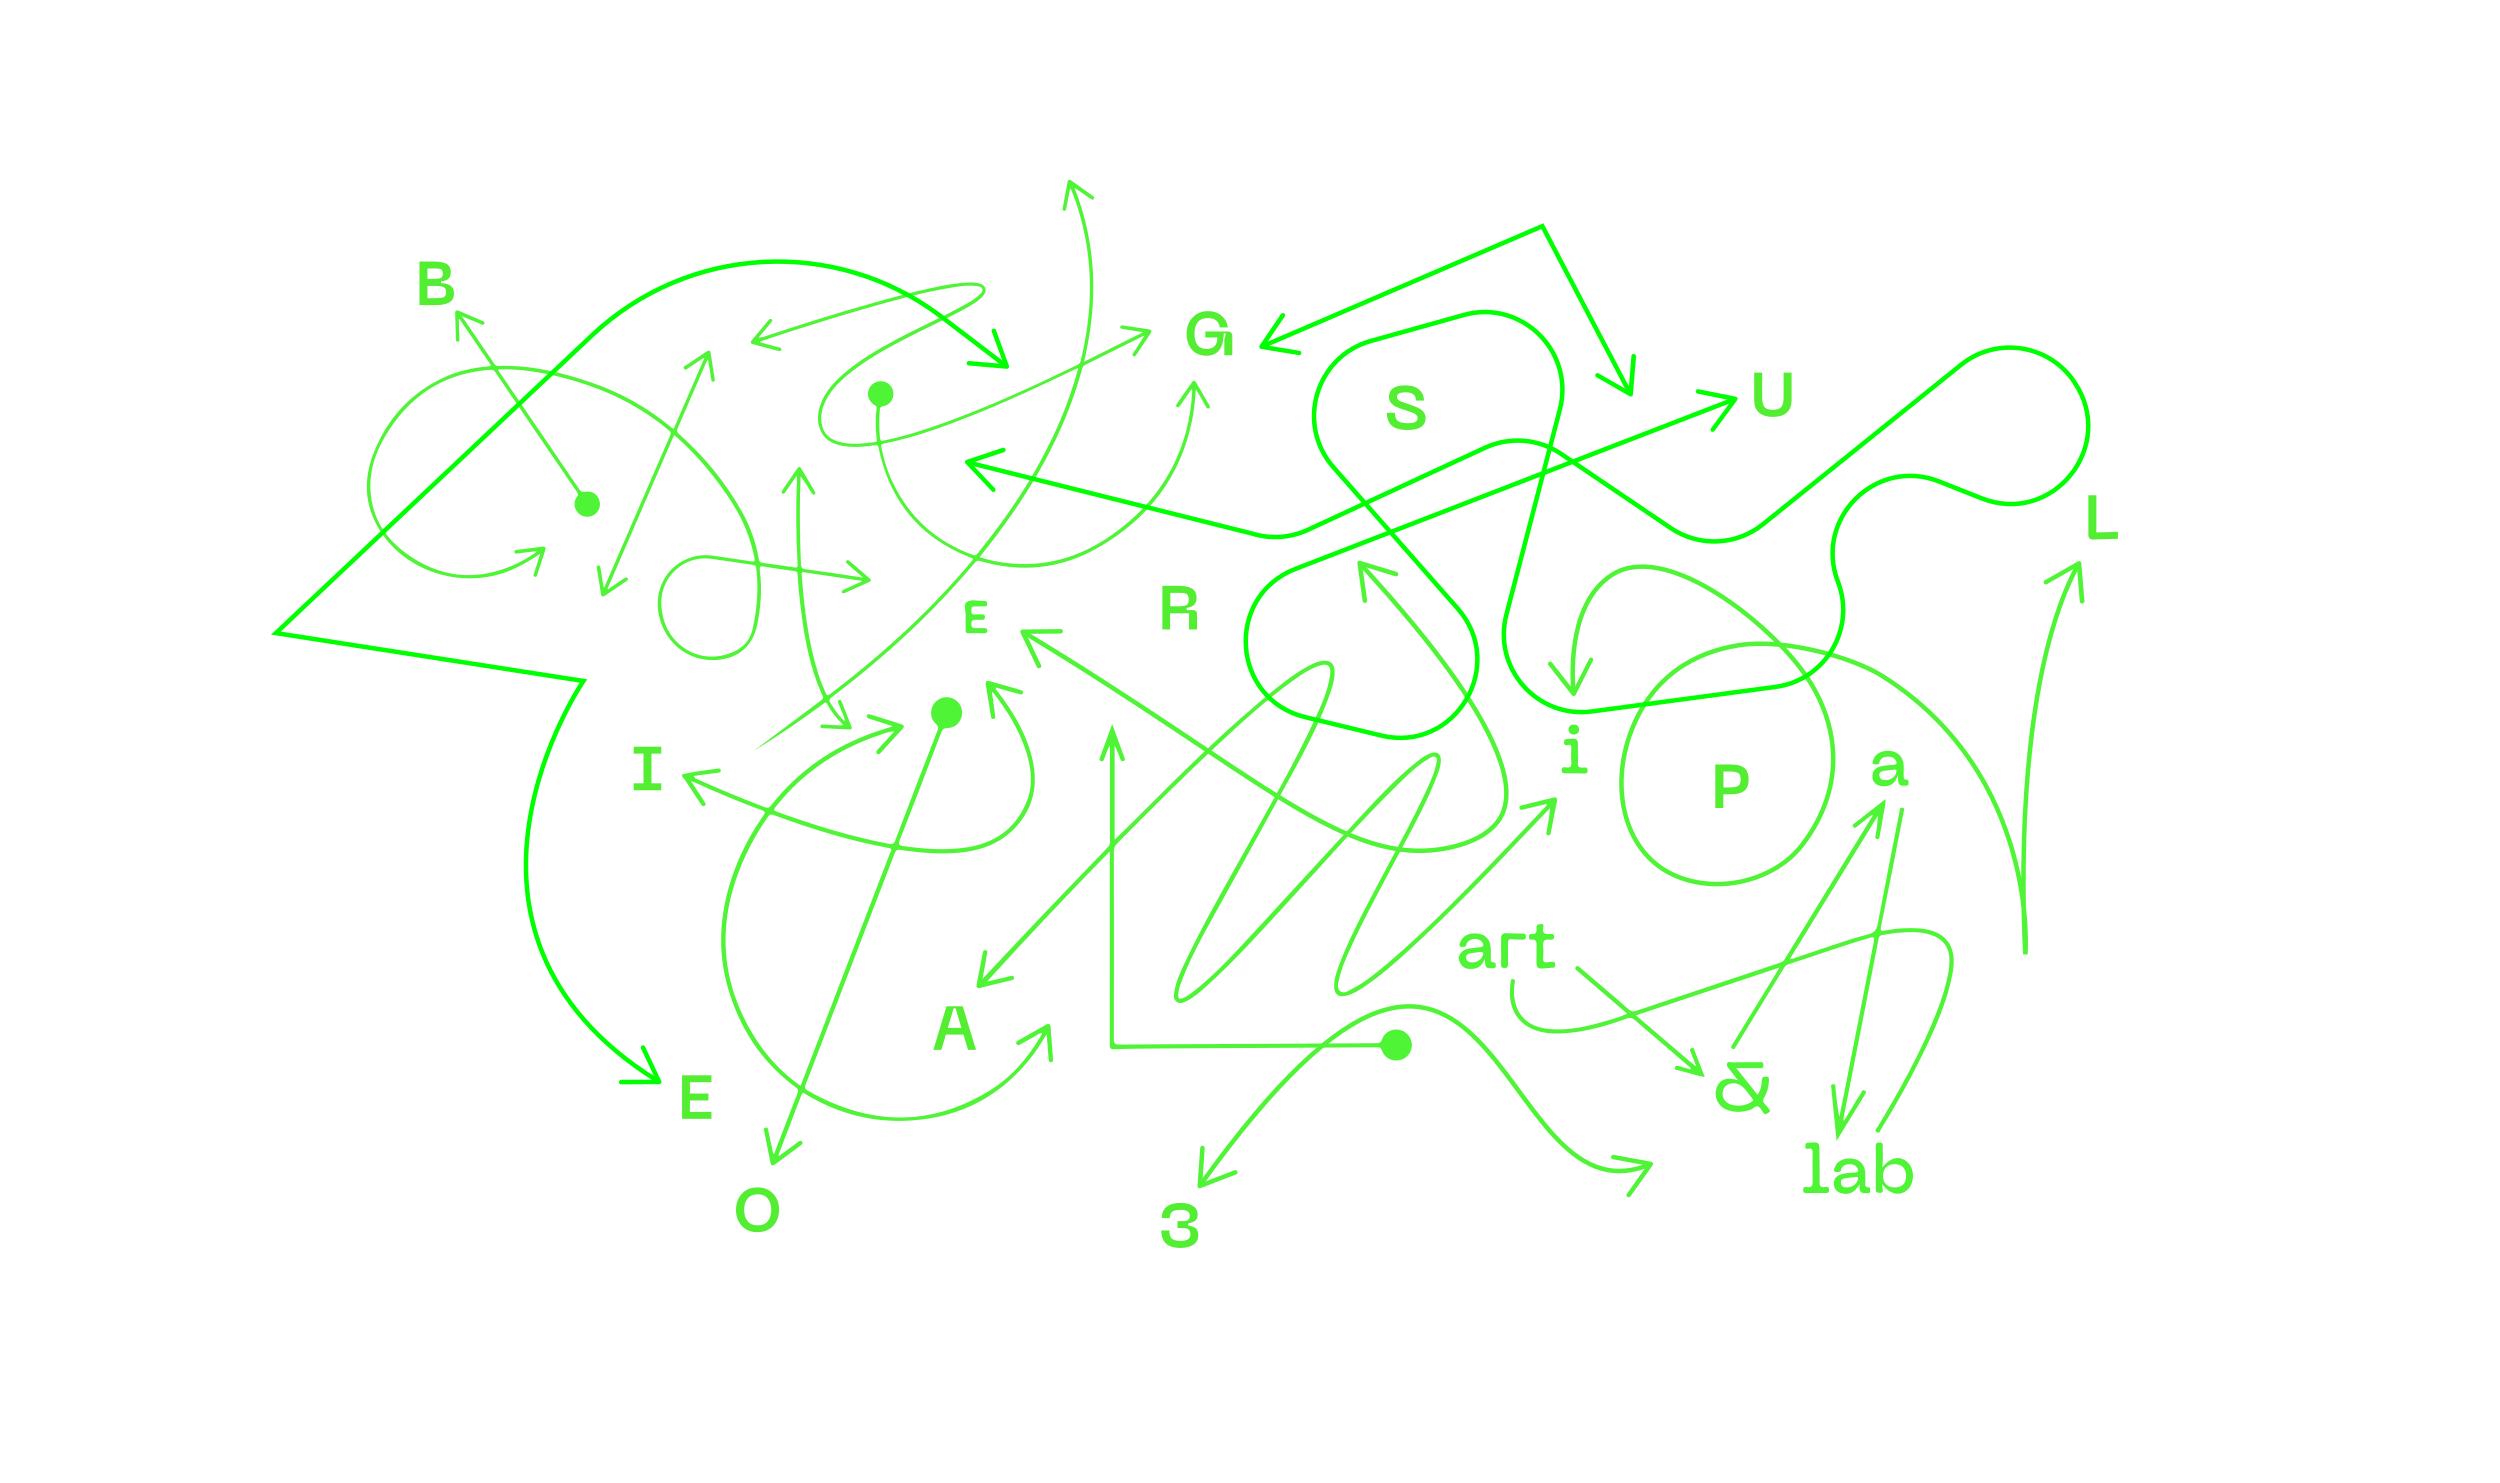 <?xml version="1.0" encoding="UTF-8"?> <svg xmlns="http://www.w3.org/2000/svg" xmlns:xlink="http://www.w3.org/1999/xlink" version="1.1" id="Слой_1" x="0px" y="0px" viewBox="0 0 1659.3 984.4" style="enable-background:new 0 0 1659.3 984.4;" xml:space="preserve"> <style type="text/css"> .st0{clip-path:url(#SVGID_00000116914079621609961690000016551189622877098665_);fill:none;stroke:#50F436;stroke-width:3;} .st1{clip-path:url(#SVGID_00000116914079621609961690000016551189622877098665_);fill:#50F436;} .st2{clip-path:url(#SVGID_00000116914079621609961690000016551189622877098665_);fill:none;stroke:#00FF00;stroke-width:3;stroke-miterlimit:10;} .st3{clip-path:url(#SVGID_00000116914079621609961690000016551189622877098665_);fill:#00FF00;} .st4{clip-path:url(#SVGID_00000116914079621609961690000016551189622877098665_);fill:#53ED32;} </style> <g> <defs> <rect id="SVGID_1_" width="1659.3" height="984.4"></rect> </defs> <clipPath id="SVGID_00000059301216048271447510000002988126239785589132_"> <use xlink:href="#SVGID_1_" style="overflow:visible;"></use> </clipPath> <path style="clip-path:url(#SVGID_00000059301216048271447510000002988126239785589132_);fill:none;stroke:#50F436;stroke-width:3;" d=" M1093.7,773.4c-104.8,40.9-96.7-265.3-296.2,12"></path> <path style="clip-path:url(#SVGID_00000059301216048271447510000002988126239785589132_);fill:#50F436;" d="M1069.3,767.7 c-0.2,0.8,0.4,1.6,1.2,1.7l22.6,4.2l-13.3,18.7c-0.5,0.7-0.3,1.6,0.3,2.1c0.7,0.5,1.6,0.3,2.1-0.4l14.7-20.6c0.3-0.4,0.4-1,0.2-1.4 c-0.2-0.5-0.6-0.8-1.1-0.9l-24.9-4.6c-0.3-0.1-0.6,0-0.8,0.1C1069.8,766.8,1069.4,767.2,1069.3,767.7"></path> <path style="clip-path:url(#SVGID_00000059301216048271447510000002988126239785589132_);fill:#50F436;" d="M798.2,760.4 c0.8,0.1,1.4,0.8,1.4,1.6l-1.6,22.9l21.4-8.2c0.8-0.3,1.6,0.1,1.9,0.9c0.3,0.8-0.1,1.6-0.9,1.9l-23.6,9.1c-0.5,0.2-1,0.1-1.4-0.2 c-0.4-0.3-0.6-0.8-0.6-1.3l1.8-25.2c0-0.3,0.1-0.6,0.3-0.8C797.2,760.6,797.6,760.3,798.2,760.4"></path> <path style="clip-path:url(#SVGID_00000059301216048271447510000002988126239785589132_);fill:none;stroke:#50F436;stroke-width:3;" d=" M680.5,420.3C835.8,514,892.7,576.5,960.9,562.8c22.1-4.4,30.3-13.8,32.9-17.1c31.8-40.4-72.3-150.6-90-170.5"></path> <path style="clip-path:url(#SVGID_00000059301216048271447510000002988126239785589132_);fill:#50F436;" d="M690.3,443.4 c0.7-0.4,1.1-1.3,0.7-2l-9.9-20.7l22.9-0.2c0.8,0,1.5-0.7,1.5-1.5c0-0.8-0.7-1.5-1.5-1.5l-25.3,0.3c-0.5,0-1,0.3-1.3,0.7 c-0.3,0.4-0.3,1-0.1,1.4l10.9,22.8c0.1,0.3,0.3,0.5,0.6,0.6C689.3,443.6,689.8,443.6,690.3,443.4"></path> <path style="clip-path:url(#SVGID_00000059301216048271447510000002988126239785589132_);fill:#50F436;" d="M928,381.5 c-0.2,0.8-1.1,1.2-1.9,1l-21.9-6.7l3.2,22.7c0.1,0.8-0.5,1.6-1.3,1.7c-0.8,0.1-1.6-0.5-1.7-1.3l-3.5-25.1c-0.1-0.5,0.1-1,0.5-1.3 s0.9-0.4,1.4-0.3l24.2,7.4c0.3,0.1,0.5,0.3,0.7,0.5C928,380.5,928.2,381,928,381.5"></path> <path style="clip-path:url(#SVGID_00000059301216048271447510000002988126239785589132_);fill:none;stroke:#50F436;stroke-width:3;" d=" M1044.3,458.4c-1.1-13.2-2.6-58.3,25.2-76.6c34.7-22.9,99.9,28.2,125.3,61.4c25.9,33.9,31.9,77.6,1.4,117.5 c-17.5,22.9-53.5,32.9-82.9,21.1c-35.7-14.4-45.2-59.1-30.4-97.2c14.1-36,41.9-51.8,71.5-56.4c30.1-4.6,75.3,8.1,94.8,20.4 c104.6,65.9,95.1,184.8,95.1,184.8s-11.6-171.7,34.5-257.7"></path> <path style="clip-path:url(#SVGID_00000059301216048271447510000002988126239785589132_);fill:#50F436;" d="M1056.7,436.6 c-0.7-0.4-1.6-0.1-2,0.7l-10.4,20.5l-14.2-18.1c-0.5-0.7-1.5-0.8-2.1-0.3c-0.7,0.5-0.8,1.5-0.3,2.1l15.6,19.9 c0.3,0.4,0.8,0.6,1.3,0.6c0.5,0,1-0.4,1.2-0.8l11.4-22.6c0.1-0.3,0.2-0.5,0.2-0.8C1057.5,437.3,1057.2,436.9,1056.7,436.6"></path> <path style="clip-path:url(#SVGID_00000059301216048271447510000002988126239785589132_);fill:#50F436;" d="M1382,400.6 c-0.8,0.1-1.5-0.5-1.6-1.4l-1.9-22.9l-19.9,11.4c-0.7,0.4-1.6,0.2-2-0.6c-0.4-0.7-0.2-1.6,0.6-2l22-12.5c0.4-0.3,1-0.3,1.4,0 c0.5,0.2,0.8,0.7,0.8,1.2l2.1,25.2c0,0.3,0,0.6-0.2,0.8C1383,400.2,1382.6,400.5,1382,400.6"></path> <path style="clip-path:url(#SVGID_00000059301216048271447510000002988126239785589132_);fill:#50F436;" d="M452.7,514 c7.8-2.1,15.8-2.6,23.8-3.9c1-0.2,1.8,0.1,1.9,1.2c0.1,1.4-1,1.5-2,1.6c-5.3,0.7-10.5,1.4-15.9,2.1c0.5,1.8,1.6,1.8,2.4,2.2 c14.7,6.7,29.7,12.8,44.8,18.6c1.9,0.7,2.8,0.4,4-1.1c20-25.6,46-42.2,77-51.4c0.6-0.2,1.2-0.4,1.9-0.6c0.4-0.1,0.8-0.3,1.9-0.7 c-4.4-1.4-8.2-2.7-12.1-3.9c-1.2-0.4-2.5-0.7-3.7-1.2c-0.9-0.3-1.7-0.8-1.4-1.8c0.3-1.3,1.3-1.2,2.3-0.9c6.9,2.2,13.9,4.3,20.8,6.5 c1.8,0.6,1.8,1.7,0.7,3c-4.8,5.3-9.7,10.6-14.5,15.9c-0.7,0.8-1.6,1.5-2.5,0.6c-1.1-1-0.2-1.9,0.5-2.8c3.5-3.8,7-7.6,11-12 c-4.2,0.2-7.4,1.6-10.5,2.7c-26.9,9.2-49.8,24.3-67.7,46.7c-2.4,3-2.3,3,1.4,4.4c23.8,8.6,47.9,16,72.8,20.8 c2.6,0.5,3.7,0.2,4.7-2.5c9.1-24.2,18.5-48.3,27.8-72.3c0.8-1.9,0.9-3.1-0.9-4.7c-3.7-3.2-4.2-8.7-1.7-12.8c2.6-4.2,7.6-6,12.2-4.4 c4.6,1.6,7.4,6.2,6.8,11c-0.7,5.1-4.4,8.8-9.6,8.9c-2.6,0-3.4,1-4.3,3.2c-9,23.7-18.1,47.5-27.4,71.1c-1.2,3.1-0.4,3.7,2.5,4.1 c13.8,1.9,27.6,3,41.5,0.9c18.2-2.7,31.9-11.7,39.5-28.7c5.5-12.2,3.9-24.7-0.3-36.9c-4.7-13.6-12.2-25.6-21-36.9 c-0.3-0.3-0.5-0.7-1-0.6c0.6,4.4,1.2,8.9,1.8,13.3c0.1,0.8,0.2,1.5,0.3,2.3c0.2,1.1,0.1,2-1.2,2.2c-1.2,0.2-1.4-0.8-1.6-1.7 c-0.4-2.5-0.8-4.9-1.2-7.4c-0.7-4.5-1.5-9-2.2-13.5c-0.4-2.2,0.4-3.2,2.7-2.5c6.8,1.9,13.6,3.9,20.3,5.8c1,0.3,2,0.8,1.6,2 c-0.4,1.3-1.5,1.1-2.4,0.8c-5.1-1.4-10.2-2.9-15.7-4.4c0.2,1.7,1.3,2.5,2,3.5c9,11.8,16.7,24.4,21,38.7c5.2,17.3,4.3,33.7-7.7,48.3 c-10.2,12.3-23.8,17.7-39.3,19.1c-13.1,1.2-26,0.2-38.9-1.8c-2.5-0.4-3.3,0.2-4.2,2.5c-19.6,51-39.2,101.9-58.8,152.8 c-0.7,1.8-1.2,3.1,1.1,4.4c40.3,23,80.7,24.7,120.9,0c14.6-9,25.5-21.8,34.1-36.6c0.3-0.4,0.4-0.9,0.7-1.7 c-2.2,0.4-3.6,1.6-5.2,2.5c-3.1,1.7-6,3.4-9.1,5.1c-0.9,0.5-2.1,1.2-2.8-0.3c-0.6-1.2,0.4-1.8,1.3-2.3c6.1-3.5,12.3-6.9,18.4-10.4 c1.9-1.1,2.9-0.3,3,1.7c0.5,7,1.1,14.1,1.6,21.1c0.1,1,0,2.1-1.4,2.1c-1.4,0.1-1.4-1.1-1.5-2.1c-0.4-5.2-0.8-10.4-1.3-16.5 c-3,4.8-5.5,9-8.4,12.9c-20.4,27.3-47.6,42.2-81.6,44.4c-25,1.6-48.2-4.3-69.7-17.3c-1.1-0.7-2.2-2-3.1,0.4 c-5,13.2-10.1,26.4-15.1,39.5c-0.1,0.1,0.1,0.4,0.2,1c3.4-2.5,6.7-4.9,9.9-7.3c0.7-0.5,1.4-1.1,2.1-1.6c1-0.7,2.2-2.1,3.3-0.7 c1.2,1.5-0.5,2.2-1.5,3c-2.6,2-5.2,3.9-7.8,5.8c-2.8,2.1-5.6,4.1-8.4,6.2c-1.9,1.4-2.9,0.9-3.3-1.4c-1.3-6.7-2.7-13.4-4-20.1 c-0.2-1-0.8-2.4,0.7-2.7c1.8-0.5,1.8,1.1,2,2.2c1.1,5,2.1,10,3.2,15c1.3-0.2,1.2-1.3,1.4-2c4.9-12.6,9.7-25.3,14.7-38 c0.7-1.8,0.6-2.8-1.1-4c-23.1-17-37.8-39.9-45.4-67.3c-6.5-23.4-5.1-46.6,2.2-69.7c4.9-15.5,12.2-29.9,21.6-43.3 c1.4-2,1.5-2.8-1.1-3.7c-15-5.5-29.7-11.7-44.2-18.3c-0.6-0.3-1.2-0.4-2.7-1c3,4.5,5.4,8.2,7.9,12c0.4,0.6,0.8,1.3,1.2,1.9 c0.6,0.9,1.1,1.8,0,2.5c-1.1,0.8-1.8-0.1-2.4-0.9c-2.9-4.3-5.7-8.7-8.6-13c-1.2-1.8-2.1-3.8-3.8-5.2 C452.8,515.3,452.7,514.7,452.7,514 M531.3,720.7c0.7-1.6,1.2-2.8,1.6-4c9.3-24.3,18.7-48.6,28-72.9c9.9-25.8,19.9-51.6,29.8-77.5 c0.5-1.2,2.3-2.9-0.9-3.5c-26.2-4.8-51.6-12.7-76.5-21.9c-1.6-0.6-2.5-0.3-3.5,1.1c-5.6,8-10.6,16.4-14.7,25.3 c-19.2,41.4-18.6,81.8,5.8,121.1C508.8,701.1,518.8,711.8,531.3,720.7"></path> <path style="clip-path:url(#SVGID_00000059301216048271447510000002988126239785589132_);fill:#50F436;" d="M968,635.9 c1.2-4.7,4.6-6.4,9.1-6.6c1.7-0.1,3.4-0.4,5.2-0.6c2.4-0.3,2.8-1.4,1.4-3.4c-2.3-3.2-8.5-2.7-10.2,0.9c-0.4,0.7-0.1,1.9-1.3,2.1 c-1.1,0.2-2.3,0.5-3.1-0.2c-0.9-0.7-0.2-1.8,0.1-2.7c1.4-4,5.3-6.2,10.5-5.9c5,0.3,8.4,2.8,9.3,7.1c0.7,3.1,0.5,6.3,0.5,9.4 c0,1.2-0.4,2.7,1.8,2.7c1.6,0,1.4,1.3,1.5,2.4c0.1,1.5-1,1.4-2,1.5c-4.6,0.3-5-0.1-5.3-6.2c-2,5.3-5.5,7-10.3,6.7 c-4.1-0.2-5.9-2.9-7-6.4V635.9z M977.2,638.8c3.1-0.2,5.5-1.4,6.8-4.2c0.8-1.6,0.8-3-1.7-2.7c-1.9,0.3-3.9,0.4-5.8,0.7 c-1.9,0.3-3.7,0.9-3.4,3.4C973.5,638.4,975.3,638.7,977.2,638.8"></path> <path style="clip-path:url(#SVGID_00000059301216048271447510000002988126239785589132_);fill:#50F436;" d="M545,464.8 c1.1-0.8,1.7-1.5,1-3c-8.2-17.6-11.7-36.5-14.2-55.5c-1.1-8.3-1.9-16.6-2.4-24.9c-0.1-1.8-0.7-2.2-2.3-2.4 c-6.8-0.9-13.5-1.8-20.3-3c-2.5-0.4-2.7,0.3-2.5,2.5c1.6,12.3,0.7,24.5-1.8,36.5c-2.9,13.7-12.2,21.8-26.2,23 c-18.8,1.7-34.9-10.9-38.9-29.4c-3.1-14.2,2.5-28.5,14.6-35.6c6.8-4,14.1-5.3,21.8-4.1c8.3,1.3,16.7,2.4,25,3.7 c1.9,0.3,2.4,0.1,2-2.1c-2.6-13.2-7.6-25.5-14.9-36.8c-10.1-15.8-21.9-30.1-35.8-42.7c-0.6-0.5-1.2-1.1-1.8-1.6 c-0.2-0.2-0.4-0.3-0.9-0.6c-14.8,34.1-29.5,68.1-44.2,102c0.1,0.1,0.2,0.2,0.4,0.3c3-2.1,6.1-4.1,9.1-6.2c0.6-0.4,1.2-0.8,1.8-1.2 c0.7-0.4,1.5-0.9,2.1,0.1c0.6,0.9-0.1,1.5-0.8,1.9c-3.3,2.2-6.6,4.5-9.9,6.7c-1.5,1-2.9,2-4.4,3c-1.4,0.9-2.3,0.7-2.6-1.1 c-0.9-5.6-1.8-11.2-2.7-16.8c-0.1-0.9-0.4-2,0.8-2.2c1.3-0.2,1.4,1,1.6,2c0.7,4.2,1.4,8.4,2,12.7c1-0.5,1.1-1.5,1.4-2.3 c14-32.4,28-64.7,42.1-97.1c1.6-3.6,1.6-3.6-1.5-6.1c-24.1-19.7-52.1-30.9-82.3-36.8c-9.7-1.9-19.5-2.8-29.6-2.5 c0.1,1.1,0.8,1.8,1.3,2.5c17.4,25.6,34.9,51.1,52.3,76.8c1.1,1.7,2.1,2.2,4.2,1.9c4.3-0.8,7.9,1.5,9.2,5.4c1.4,3.9-0.1,8-3.7,10.1 c-3.2,1.9-7.7,1.3-10.3-1.5c-2.8-3-3.3-7.3-0.7-10.7c1-1.3,0.7-2.1-0.1-3.2c-18.1-26.4-36.2-52.9-54.1-79.4 c-1.2-1.8-2.6-1.7-4.3-1.6c-31,2.5-53.6,18-69.1,44.5c-6.4,10.9-10.2,22.7-9.5,35.5c1,18.8,10.5,32.8,25.7,43.2 c15.9,11,33.3,15.5,52.6,11.7c11.4-2.3,21.8-7,31.3-13.6c0.2-0.1,0.3-0.4,0.7-1c-4.4,0.5-8.5,1-12.5,1.5c-1,0.1-2.1,0.5-2.3-1 c-0.1-1.3,1-1.2,1.9-1.3c5.5-0.7,11.1-1.5,16.6-2.2c1.9-0.2,2.6,0.4,2,2.4c-1.8,5.3-3.4,10.7-5.2,16c-0.3,0.8-0.4,2-1.7,1.6 c-1.4-0.4-0.8-1.5-0.5-2.4c1.3-4.1,2.6-8.3,4.1-12.9c-5.6,3.8-10.9,6.9-16.5,9.6c-32.1,15.3-72.6,3.8-90.6-26.1 c-9.5-15.8-10.3-32.6-3.8-49.5c9-23.4,24.7-40.9,47.7-51.3c8.7-3.9,18-6,27.6-6.9c3.3-0.3,3.3-0.3,1.4-3.1 c-6.5-9.5-13-19-19.5-28.5c-0.1,0.1-0.3,0.1-0.4,0.2c0.1,4.2,0.3,8.3,0.4,12.5c0,1,0.4,2.5-1.2,2.4c-1.3-0.1-1.1-1.4-1.1-2.3 c-0.2-5.4-0.3-10.8-0.5-16.2c-0.1-2.1,0.6-2.8,2.7-1.9c5,2.2,10,4.3,14.9,6.4c0.9,0.4,2.4,0.7,1.7,2.1c-0.7,1.3-1.9,0.4-2.8,0 c-3.8-1.6-7.5-3.2-12.1-5.1c1.4,2,2.3,3.4,3.3,4.8c6,8.8,12,17.6,18,26.4c0.7,1,1.3,2,2.9,1.9c21.3-0.7,41.6,4.1,61.5,10.9 c19.4,6.6,37,16.4,52.8,29.4c0.6,0.5,1.1,1.2,2.2,1.3c6.7-15.5,13.4-31,20.3-46.9c-2.2,0.7-3.5,2.1-5.1,3c-1.8,1.1-3.5,2.5-5.3,3.5 c-0.9,0.5-2,2.3-3.1,0.6c-1-1.6,1-2,1.9-2.6c3.3-2.3,6.6-4.5,9.9-6.7c5.9-4,5.4-4.1,6.5,2.9c0.6,4.2,1.3,8.4,2,12.6 c0.2,1,0.5,2.2-0.8,2.4c-1.4,0.2-1.4-1-1.5-2c-0.6-4.2-1.4-8.3-2-12.5c-0.9,0.4-0.9,1.1-1.2,1.6c-6.3,14.6-12.6,29.2-19,43.8 c-0.8,1.8-0.4,2.7,1,4c17,15.1,31.2,32.5,42.2,52.4c5.2,9.5,8.7,19.6,10.6,30.3c0.3,1.6,0.8,2.5,2.6,2.7c7,0.9,14.1,2,21.1,3 c1.6,0.2,2.2,0.1,2.1-1.8c-1.1-19.2-1.2-38.5-0.4-57.7c0-0.3-0.1-0.5-0.2-1.4c-1,1.4-1.8,2.5-2.5,3.6c-1.7,2.4-3.3,4.8-5,7.3 c-0.5,0.8-1.1,1.6-2.1,0.8c-0.8-0.6-0.4-1.4,0.1-2.1c3.3-4.8,6.5-9.5,9.8-14.3c1-1.4,1.9-1.4,2.8,0.1c2.9,4.9,5.8,9.8,8.7,14.7 c0.5,0.8,1.1,1.7,0.1,2.3c-1.2,0.7-1.7-0.4-2.2-1.2c-2.2-3.6-4.3-7.2-7.1-10.7c-0.1,3.9-0.3,7.8-0.4,11.8c-0.3,15.5,0,31,0.6,46.6 c0.1,2.2,0.9,2.9,3,3.2c12,1.6,23.9,3.4,35.8,5.2c0.6,0.1,1.2,0.2,2.5,0.4c-3.4-3-6.3-5.5-9.2-8c-0.5-0.5-1.1-0.9-1.6-1.4 c-0.5-0.5-0.9-1.2-0.2-1.9c0.5-0.5,1.1-0.4,1.7,0c4.6,4,9.3,8,13.9,12c0.9,0.8,0.6,1.6-0.4,2.1c-5.5,2.5-11,5-16.5,7.4 c-0.7,0.3-1.5,0.4-1.8-0.4c-0.4-1,0.3-1.4,1.1-1.8c4-1.8,7.9-3.6,11.9-5.4c-0.1-1-1-0.7-1.5-0.7c-12.1-1.8-24.2-3.6-36.3-5.4 c-1.5-0.2-2.1,0-1.9,1.6c1.7,22.3,4.3,44.5,11.1,66c1.3,4.2,3,8.1,4.7,12.2c0.9,2.2,1.6,2.1,3.3,0.8c16-12.2,31.4-24.9,46.2-38.5 c16.7-15.3,32.4-31.6,47-48.9c1.9-2.2,1.9-2.2-0.9-3.3c-33.4-13.2-53.1-37.7-60.4-72.6c-0.3-1.6-0.8-1.9-2.4-1.7 c-6.5,1-13.1,1.6-19.6,0.7c-7-1-13.2-3.3-16.4-10.3c-2.6-5.8-2.2-11.8,0-17.7c2.9-7.9,8.3-14,14.5-19.5 c10.8-9.5,23.2-16.7,35.8-23.4c15.1-8.1,30.8-14.9,45.8-23.3c3.3-1.8,6.5-3.7,9.2-6.3c1.1-1,2.5-2.2,2-3.8c-0.5-1.7-2.3-1.8-3.8-2 c-5.4-0.8-10.8,0-16.2,0.9c-19.7,3.2-38.8,8.6-58,14.1c-15.3,4.4-30.5,9.1-45.6,13.9c-7.6,2.4-15.2,5-22.8,7.5 c-0.4,0.1-0.9,0.1-1.1,0.9c3.6,1,7.1,1.9,10.7,2.9c0.7,0.2,1.4,0.3,2.1,0.5c0.8,0.2,1.6,0.6,1.3,1.6c-0.3,1.1-1.2,0.9-2,0.7 c-3.4-0.9-6.7-1.8-10-2.6c-2.2-0.6-4.5-1.2-6.7-1.8c-1.6-0.4-2.1-1.2-1-2.6c3.7-4.4,7.4-8.9,11.1-13.3c0.6-0.7,1.3-1.4,2.2-0.6 c0.8,0.7,0.1,1.5-0.4,2.1c-2.6,3.2-5.3,6.4-8.3,10c3.2-0.2,5.6-1.3,8-2.1c21.4-7,42.8-13.8,64.4-19.9c14.4-4.1,28.9-8.1,43.6-11.2 c7.7-1.7,15.5-3.1,23.4-3.4c2.5-0.1,5,0,7.4,0.7c4,1.2,5.1,4.6,2.4,7.9c-2.8,3.4-6.6,5.6-10.4,7.8c-12.3,6.9-25.2,12.7-37.8,19.1 c-14.8,7.6-29.4,15.4-42.2,26.1c-6.2,5.2-11.8,11.1-15.1,18.7c-1.4,3.3-2.2,6.7-2.1,10.4c0.2,7.6,3.8,12.6,11,14.8 c8.2,2.5,16.5,1.5,24.8,0.4c1.1-0.1,1.1-0.8,1-1.7c-0.8-6.9-1-13.8-0.1-20.7c0.2-1.7-1-1.9-1.9-2.5c-3.4-2.4-4.7-6.4-3.2-10.1 c1.4-3.7,5.3-5.9,9.2-5.3c4,0.6,6.9,3.9,7.1,8.1c0.2,3.8-2.6,7.7-6.5,8.3c-2.1,0.3-2.5,1.2-2.6,3.1c-0.4,6-0.4,12,0.2,18.1 c0.2,2,0.8,2,2.5,1.7c14.4-2.9,28.3-7.5,42.1-12.5c29.6-10.8,58.1-24,86.4-37.7c1.3-0.6,1.8-1.4,2.2-2.7c7.7-31.6,8.6-63.2,0-94.8 c-0.9-3.3-1.9-6.7-3-10c-1-3.1-2.3-6.1-3.6-9.4c-0.9,0.9-0.9,1.9-1,2.7c-0.7,3.5-1.3,7-2,10.5c-0.2,0.9-0.5,1.6-1.5,1.4 c-1.1-0.2-1-1.1-0.8-1.9c1-5.7,2.1-11.3,3.1-17c0.4-2,1.4-2,2.8-1c4.5,3.3,9.1,6.5,13.7,9.8c0.7,0.5,1.7,1.1,1.1,2.1 c-0.7,1.2-1.7,0.4-2.5-0.1c-3.4-2.4-6.8-4.8-10.4-7.1c14.8,37.6,15.8,75.9,6.3,115.4c13.2-6.6,25.9-12.9,39.2-19.6 c-3.8-0.6-6.9-1.1-10-1.6c-1.3-0.2-2.6-0.4-3.9-0.6c-0.7-0.1-1.4-0.4-1.3-1.3c0.1-1.1,1-1.1,1.8-1c4.7,0.7,9.3,1.4,14,2.1 c1.1,0.2,2.3,0.3,3.4,0.5c1.5,0.3,1.9,1.2,1.1,2.5c-3.2,4.8-6.4,9.6-9.6,14.4c-0.5,0.8-1.2,1.5-2.1,0.8c-0.8-0.6-0.3-1.5,0.1-2.1 c1.9-2.9,3.8-5.8,5.7-8.7c0.5-0.7,0.9-1.5,1.8-2.9c-5.8,2.9-11,5.5-16.2,8c-7.7,3.8-15.4,7.7-23.1,11.5c-1,0.5-1.7,1.1-2,2.2 c-11.8,43.6-34.1,81.8-61.6,117.1c-2.1,2.7-4.3,5.4-6.6,8.4c5.6,1.8,11,3,16.5,3.7c26.2,3.5,49.8-3.4,71.2-18.4 c16.2-11.4,29.6-25.4,39.1-42.9c8.8-16.4,13.4-34,14.3-52.5c0-0.4,0.1-0.9-0.5-1.3c-2.2,3.2-4.5,6.4-6.7,9.6 c-0.4,0.6-0.8,1.2-1.3,1.7c-0.5,0.7-1.2,0.8-1.8,0.3c-0.6-0.5-0.4-1.1-0.1-1.7c3.4-5,6.9-9.9,10.4-14.8c1.2-1.7,2.1-0.4,2.8,0.7 c2.8,4.8,5.6,9.7,8.4,14.5c0.5,0.8,1,1.7-0.1,2.3c-1.1,0.6-1.6-0.4-2-1.1c-1.8-3.1-3.6-6.3-5.4-9.5c-0.3-0.5-0.7-1-1.3-1.9 c-0.5,7-1.1,13.6-2.4,20.1c-7.6,38-29.3,65.9-62.5,84.9c-24.6,14.1-50.9,16.9-78.2,8.9c-1.6-0.5-2.5-0.2-3.6,1.1 c-28.1,33.6-60.2,62.9-95,89.3c-1.6,1.2-1.9,2.2-0.8,3.8c1.8,2.7,3.5,5.6,5.6,8.1c1.2,1.3,2.2,2.8,4,4c0-1.8-0.8-3.1-1.3-4.5 c-1-2.5-2-4.9-3-7.4c-0.4-0.9-0.6-1.8,0.5-2.2c0.9-0.3,1.4,0.5,1.7,1.3c2.1,5.4,4.3,10.7,6.4,16.1c0.6,1.6,0.1,2.3-1.7,2.2 c-5.7-0.3-11.3-0.6-17-0.9c-0.9,0-2-0.1-1.9-1.3c0.1-1.2,1.1-1.1,2-1.1c3.5,0.2,6.9,0.4,10.4,0.5c0.8,0,1.7,0.4,2.8-0.3 c-4.4-4.1-8-8.8-10.8-14c-0.9-1.7-1.7-0.5-2.5,0.1c-15,11.1-30.4,21.5-46.3,31.3 M715.7,244.3c-1.2,0.5-1.9,0.7-2.6,1 c-21.9,10.6-43.9,20.8-66.5,29.9c-19.5,7.8-39.3,15.1-60,19.2c-1.6,0.3-1.9,0.9-1.6,2.5c1.5,8,3.9,15.7,7.4,23 c11.1,23.5,28.9,39.6,53.3,48.4c1.4,0.5,2.2,0.2,3.1-0.9c21.8-26.8,40.6-55.4,54.4-87.2C708.1,268.7,712.3,256.9,715.7,244.3 M440.8,412.1c5.2,16.8,22.4,27,39.3,22.8c9.5-2.3,17.2-7.1,19.5-17.7c2.9-13.3,4-26.6,2.3-40.2c-0.2-1.7-1-1.9-2.4-2.1 c-9.1-1.3-18.2-2.8-27.4-4c-12.5-1.7-24.3,4.6-30.1,15.8C437.9,395,438.2,403.5,440.8,412.1"></path> <path style="clip-path:url(#SVGID_00000059301216048271447510000002988126239785589132_);fill:#50F436;" d="M652.1,649.7 c6.1-6.5,11.6-12.3,17.1-18.2c21.7-23.1,43.6-46,65.7-68.8c1.1-1.1,1.8-2.3,1.8-4c0-20.5,0-41.1,0-61.6c0-0.5-0.1-1.1-0.2-2.2 c-1.8,3.1-2.5,6-3.6,8.7c-0.4,1.1-0.8,2.1-2.3,1.5c-1.4-0.6-0.8-1.5-0.5-2.4c2.6-7.1,5.2-14.2,8.1-22.1c2.3,6.2,4.3,11.8,6.3,17.3 c0.6,1.6,1.1,3.3,1.8,4.9c0.4,1,0.8,1.8-0.6,2.3c-1.3,0.4-1.7-0.2-2.1-1.3c-1.1-3-2.2-6-3.8-8.9v62.4c4-3.9,7.9-7.6,11.7-11.4 c31.2-31.2,62.3-62.5,96.8-90.1c7-5.6,14.2-10.8,22.2-14.8c2.2-1.1,4.5-2,7.1-2.4c5.2-0.7,8.1,1.7,8.2,7c0.1,5.6-1.6,10.9-3.5,16.1 c-6.5,17.9-15.3,34.8-24.4,51.4c-18.8,34.4-37.9,68.6-56.8,102.9c-6.2,11.3-12.1,22.8-16.7,34.9c-1.1,2.8-2.1,5.7-2.4,8.8 c-0.2,3.2,0.6,3.8,3.5,2.6c2.8-1.2,5.2-3.1,7.6-5c11.5-9.2,21.7-19.7,31.7-30.5c27.2-29.3,54.1-58.9,81.3-88.2 c10.9-11.7,21.9-23.2,34.5-33.2c3-2.4,6-4.7,9.8-5.7c3.6-0.9,5.7,0.6,5.9,4.3c0.1,3.7-1,7.1-2.3,10.4c-6.6,17.4-15.6,33.6-24.3,50 c-11.8,22.4-24.2,44.4-34.5,67.5c-2.6,5.9-5.1,11.8-6.4,18.1c-0.6,2.6-1.7,5.8,0.5,7.7c2.5,2.2,5.4,0.1,7.8-1.2 c9.2-4.6,17-11.3,24.8-17.9c23.1-19.7,44.3-41.3,65.5-63c12.8-13.1,25.2-26.4,37.8-39.6c0.6-0.6,1.4-1.1,1.6-2.5 c-4.9,1.2-9.5,2.3-14.2,3.4c-0.6,0.2-1.3,0.3-1.9,0.5c-1,0.2-1.8,0.1-2.2-0.9c-0.4-1.1,0.4-1.6,1.3-1.9c7.2-1.8,14.3-3.6,21.5-5.3 c1.7-0.4,2.4,0.5,2.1,2.3c-1.4,7-2.8,14.1-4.1,21.1c-0.2,1-0.6,2-1.9,1.7c-1.3-0.3-1.1-1.4-0.9-2.4c1-5.1,1.9-10.2,2.3-15.7 c-3.8,4-7.6,8.1-11.5,12.1c-26.9,28.4-54,56.6-82.9,83c-9.3,8.5-18.8,16.8-29.3,23.8c-3.7,2.5-7.5,4.8-11.9,5.8 c-4.8,1.1-7.6-1.1-7.7-6c-0.1-5.2,1.6-10.1,3.4-14.8c6.8-18,16-34.9,24.9-51.9c11.4-21.7,23.5-43,33.7-65.4 c2.4-5.2,4.7-10.5,5.8-16.2c0.3-1.5,1-3.2-0.5-4.2c-1.4-1-3,0.2-4.2,0.9c-7.7,4.5-14,10.6-20.3,16.8c-26.1,25.5-50,53.1-74.8,80 c-17.5,19-34.7,38.3-54.1,55.6c-3.7,3.3-7.4,6.4-11.8,8.6c-2.1,1.1-4.3,2-6.5,0.6c-2.4-1.6-2-4.1-1.7-6.5c1.1-7,4-13.3,7-19.5 c12.3-26.2,26.9-51.1,40.9-76.3c15.8-28.4,32.2-56.6,45.8-86.2c4.1-8.9,8-17.8,9.6-27.6c0.1-0.4,0.2-0.9,0.2-1.3 c0.6-5.6-1.7-7.6-7.1-5.8c-6.4,2.1-11.9,5.8-17.3,9.7c-18.5,13.3-35.2,28.7-51.8,44.2c-22.2,20.8-43.7,42.4-65.1,64 c-1.6,1.6-2.3,3.2-2.3,5.4c0.1,41.5,0.1,83,0,124.6c0,3.1,0.8,3.6,3.8,3.6c18.5-0.2,36.9-0.2,55.4-0.3c38.4-0.2,76.7-0.4,115.1-0.6 c2,0,3-0.5,3.7-2.6c1.7-4.8,6.7-7.3,11.5-6.3c4.9,1,8.3,5.3,8.3,10.3c-0.1,4.8-3.4,8.9-8,9.8c-5.2,1.1-10.1-1.3-11.8-6.2 c-0.7-2-1.6-2.4-3.5-2.3c-47.9,0.3-95.8,0.5-143.8,0.8c-10.2,0.1-20.4,0.1-30.6,0.5c-3.2,0.1-2.8-1.7-2.8-3.7 c0-40.8,0-81.5,0-122.3c0-1.4,0-2.8,0-5.3c-28.1,28.7-55,57.2-81.5,86.4c4.3-1,8.5-2,12.8-3c0.8-0.2,1.7-0.4,2.5-0.6 c1.1-0.3,2.3-0.6,2.6,0.9c0.3,1.5-1,1.7-2.1,1.9c-6.6,1.6-13.3,3.2-19.9,4.9c-2.6,0.7-3.2-0.4-2.7-2.7c1.3-6.6,2.6-13.2,3.9-19.8 c0.2-1.1,0.3-2.8,1.9-2.5c1.8,0.4,1.1,2,0.9,3.2C654.2,638.9,653.2,643.8,652.1,649.7"></path> <path style="clip-path:url(#SVGID_00000059301216048271447510000002988126239785589132_);fill:#50F436;" d="M1085.8,673.9 c13.4,11.5,26.4,22.5,39.3,33.6c0.2-0.1,0.3-0.2,0.5-0.3c-1.1-2.9-2.2-5.7-3.3-8.6c-0.4-1-1.4-2.2,0.4-2.9c1.8-0.7,1.7,0.9,2.1,1.8 c2.2,5.6,4.4,11.3,6.7,17.3c-3.9-0.4-7.3-1.7-10.7-2.6c-2.3-0.6-4.6-1.2-6.9-1.8c-1-0.3-2.8-0.1-2.2-2c0.6-1.7,2-0.9,3.1-0.6 c2.4,0.6,4.8,1.3,7.5,2c-0.3-1.5-1.3-2-2.1-2.6c-11.8-10.1-23.6-20.2-35.4-30.4c-1.7-1.4-3.1-1.5-5-0.8c-13,4.7-26.2,8.6-40,9.7 c-8,0.7-15.9,0.4-23.3-3c-9.8-4.5-15.1-14.1-14.3-25.9c0.1-1.7,0.2-3.5,0.5-5.2c0.1-0.8,0.2-2.2,1.7-1.7c1.3,0.3,1.2,1.3,1,2.3 c-0.7,3.9-0.8,7.8,0,11.7c2.2,11.2,9.8,17.7,22.1,19c13.7,1.5,26.7-1.8,39.7-5.6c4.3-1.2,8.5-2.5,12.8-4.5 c-10.8-9.3-21.5-18.4-32.1-27.5c-0.4-0.4-0.8-0.7-1.2-1.1c-0.7-0.6-1.7-1.2-0.8-2.4c1.1-1.3,1.9-0.4,2.7,0.3 c6.4,5.5,12.9,11,19.3,16.5c4.3,3.7,8.6,7.3,12.8,11.1c1.6,1.5,3.1,1.9,5.3,1.2c31.8-10.7,63.6-21.3,95.4-31.9 c1.4-0.5,2.5-1.2,3.2-2.5c19.2-31.4,38.5-62.8,57.7-94.1c0.3-0.4,0.8-0.8,0.3-1.7c-3.4,2.7-6.8,5.3-10.1,8 c-0.8,0.7-1.6,1.2-2.5,0.1c-0.6-0.7-0.5-1.3,0.3-1.9c6.9-5.4,13.8-10.8,21.1-16.5c0.2,3.9-0.8,7-1.3,10.1 c-0.7,4.9-1.7,9.8-2.6,14.8c-0.2,0.9-0.2,1.8-1.5,1.6c-1.3-0.2-1.5-0.9-1.2-2.1c0.8-4.4,1.5-8.7,1.6-13.4 c-19.4,31.6-38.8,63.1-58.2,94.8c1.6,0.6,2.7-0.3,3.9-0.7c16-5.1,31.7-11.2,48-15.4c4.1-1.1,5.4-2.9,6.2-6.8 c4.7-25,9.6-49.9,14.5-74.8c0.2-1-0.1-2.7,1.8-2.4c2,0.3,1.2,1.7,0.9,2.8c-4.9,25.3-9.8,50.7-15,76c-0.6,3.1,0.3,3.2,2.7,2.7 c7.4-1.4,14.8-1.9,22.4-1.4c17.7,1.3,25.6,11.4,22.5,29c-3,17-9.6,32.6-16.9,48.1c-9.2,19.5-19.6,38.2-30.9,56.5 c-0.5,0.9-0.7,3-2.7,1.6c-1.8-1.3-0.1-2.3,0.5-3.3c14.6-24.2,28.3-48.8,38.8-75.1c3.8-9.4,6.9-19,8.5-29c0.5-3.2,0.7-6.5,0.3-9.7 c-0.8-6.3-4.3-10.5-10-13c-7.7-3.2-15.7-2.8-23.8-2.2c-3.3,0.2-6.7,1-10,1.4c-1.9,0.2-2.8,1-3.1,3c-4.7,24.6-9.6,49.2-14.4,73.8 c-2.9,14.9-5.9,29.8-8.8,44.7c-0.1,0.5-0.2,1.1,0.3,1.9c2-3.3,4.1-6.7,6.1-10c1.7-2.8,3.3-5.6,5.1-8.3c0.6-0.9,0.9-2.9,2.7-1.7 c1.5,1,0.2,2.1-0.3,3.1c-5.1,8.4-10.2,16.7-15.3,25c-0.9,1.4-1.8,2.9-3.2,5.2c-0.8-7.9-1.5-14.7-2.2-21.6 c-0.4-4.4-0.9-8.9-1.3-13.3c-0.1-1.1-0.7-2.6,1.3-2.7c1.8-0.1,1.3,1.4,1.4,2.3c0.7,6.4,1.3,12.9,2.6,19.5c1-4.9,2-9.8,3-14.8 c6.6-33.9,13.2-67.7,19.9-101.6c0.5-2.6,0.2-3.4-2.5-2.6c-18.3,5.3-36.3,11.9-54.4,17.7c-1.8,0.6-2.5,2-3.3,3.4 c-10.3,16.7-20.6,33.5-30.8,50.3c-0.4,0.6-0.8,1.3-1.2,1.9c-0.4,0.7-0.9,0.8-1.6,0.4c-0.7-0.4-1.2-1-0.7-1.8c0.6-1.1,1.3-2.2,2-3.3 c9.4-15.3,18.7-30.5,28.1-45.8c0.5-0.8,0.9-1.6,1.7-3C1149.2,652.8,1117.8,663.3,1085.8,673.9"></path> <path style="clip-path:url(#SVGID_00000059301216048271447510000002988126239785589132_);fill:#50F436;" d="M1152.4,708.9 c4.9,6.2,9.4,11.8,14.1,17.7c2.2-3,2.7-6.3,2.9-9.6c0.1-2.1,1-2.4,2.8-2.4c2.1,0,1.9,1.2,1.9,2.6c-0.2,3.8-1,7.6-3,10.9 c-1.2,1.9-1.2,3.3,0.4,4.8c0.9,0.8,1.5,1.8,2.3,2.8c0.8,0.9,1.7,1.8,0,2.8c-1.2,0.7-2.2,1.8-3.5,0c-1-1.5-2-3.5-3.5-4.1 c-1.6-0.7-3.1,1.5-4.8,2.1c-5.1,1.8-10.2,2-15.3,0.3c-6.1-2-9.3-8.5-7.5-14.4c1.8-5.8,7-7.9,14.3-5.4c-2.2-2.9-4.1-5.3-6-7.7 c-0.8-1-1.8-2.1-1.2-3.5c0.6-1.5,2.1-0.7,3.2-0.7c5.9-0.1,11.7-0.1,17.6-0.1c1.5,0,3.4-0.7,3.3,2.1c-0.1,2.7-1.8,1.8-3.2,1.8 C1162.4,708.9,1157.8,708.9,1152.4,708.9 M1154.1,733.8c2.6,0.1,5.6-0.6,8.3-2.4c0.7-0.5,1.7-1,0.8-2c-2.7-3.2-4.7-7.1-8.4-9.3 c-3.2-1.9-7.7-1.3-9.9,1.2c-1.9,2.2-2.2,6.3-0.3,8.8C1146.8,733,1150,733.8,1154.1,733.8"></path> <path style="clip-path:url(#SVGID_00000059301216048271447510000002988126239785589132_);fill:#50F436;" d="M1249.2,774.9 c5.8-7.1,12.2-8.2,17.2-3.2c4.6,4.6,4.3,14-0.6,18.2c-4.9,4.3-11.7,2.8-16.6-4c0.2,1.4,0.3,2.4,0.4,3.3c0.1,1.3,0.3,2.6-1.9,2.5 c-1.8,0-2.8-0.2-2.7-2.4c0.1-9.5,0.1-19.1,0-28.7c0-2,0.8-2.3,2.5-2.3c1.9,0,2.2,0.8,2.1,2.4 C1249.5,765.3,1250.1,769.9,1249.2,774.9 M1257.6,772.7c-4.8-0.1-7.7,2.8-7.8,7.5c-0.1,4.8,2.7,7.8,7.4,7.9 c5.2,0.1,7.9-2.5,7.9-7.6C1265,775.5,1262.5,772.8,1257.6,772.7"></path> <path style="clip-path:url(#SVGID_00000059301216048271447510000002988126239785589132_);fill:#50F436;" d="M1234.2,786.2 c-3.5,5.4-6.7,7-11.6,5.9c-3.3-0.7-5.2-2.8-5.4-6c-0.2-3.3,1.3-5.6,4.6-6.6c3-1,6.2-1.1,9.3-1.3c2.7-0.1,2.6-1.3,1.5-3.1 c-1.2-2-3.2-2.5-5.3-2.4c-2.1,0.1-4.1,0.7-5.1,2.9c-0.3,0.7-0.1,1.9-1.2,2.1c-1,0.2-2.2,0.5-3.2-0.1c-1.1-0.7-0.3-1.8,0-2.7 c1.2-4.2,5.9-6.5,11.7-5.9c4.6,0.5,8,3.9,8.4,8.5c0.2,2.2,0.1,4.3,0.2,6.5c0,1.8-1,4,2.3,4.1c1.2,0,0.8,1.5,0.9,2.5 c0.1,1.3-0.9,1.2-1.8,1.3C1234.9,792.2,1234,791.3,1234.2,786.2 M1225.9,788.1c3.4,0,6.3-2.1,7.2-5c0.4-1.4,0.2-2.1-1.4-1.9 c-2.1,0.3-4.3,0.4-6.4,0.7c-1.9,0.3-3.8,0.9-3.4,3.4C1222.2,787.6,1223.9,788.2,1225.9,788.1"></path> <path style="clip-path:url(#SVGID_00000059301216048271447510000002988126239785589132_);fill:#50F436;" d="M1259.7,514.4 c-1.9,6.4-5.9,8-11.1,7.3c-3.5-0.5-5.6-2.6-5.8-5.9c-0.3-3.4,1.3-5.8,4.7-6.9c3-1,6.2-1,9.3-1.3c2.5-0.2,2.3-1.3,1.4-2.9 c-1.1-2-3.1-2.6-5.3-2.5c-2.3,0.1-4.2,0.7-5.3,3c-0.3,0.7,0,2-1.2,2.1c-1,0.1-2.3,0.2-3.1-0.2c-1-0.6-0.2-1.8,0-2.7 c1.1-3.8,5.1-6.2,10.1-6.1c4.8,0.1,8.4,2.6,9.6,6.8c1,3.3,0.4,6.7,0.5,10c0.1,1.2-0.2,2.4,1.7,2.3c1.9-0.1,1.5,1.4,1.5,2.6 c0.1,1.5-0.9,1.4-1.9,1.5C1260.4,521.8,1259.7,521.1,1259.7,514.4 M1251.5,517.8c3.4,0,6.3-2.1,7.1-5.1c0.4-1.4,0.2-2.1-1.4-1.9 c-2.2,0.3-4.5,0.5-6.7,0.8c-1.8,0.3-3.5,1-3.1,3.3C1247.8,517.2,1249.4,517.9,1251.5,517.8"></path> <path style="clip-path:url(#SVGID_00000059301216048271447510000002988126239785589132_);fill:#50F436;" d="M1207.7,773.5 c0,3.7,0.1,7.4,0,11.1c-0.1,2.5,0.5,3.6,3.2,3.3c1.3-0.1,3.1-0.7,3.1,1.9c0,2.5-1.6,2-3.1,2c-3.9,0-7.8,0-11.7,0.1 c-1.5,0-2.4-0.1-2.4-2.1c0-2,1.1-2.2,2.4-1.9c3.2,0.5,4-0.8,3.9-3.9c-0.2-6.3-0.1-12.6,0-18.9c0-2-0.4-3.1-2.7-2.7 c-1,0.2-2.2,0.4-2.2-1.4c0-1.5,0.3-2.6,2.1-2.5c0.6,0,1.3-0.1,1.9-0.2c4.7-0.4,5.4,0.2,5.4,4.8 C1207.7,766.5,1207.7,770,1207.7,773.5"></path> <path style="clip-path:url(#SVGID_00000059301216048271447510000002988126239785589132_);fill:#50F436;" d="M1019.8,632.8 c0-1.4,0-2.8,0-4.2c0-2.6,0.6-5.5-3.7-4.9c-1.4,0.2-1.2-1.2-1.3-2.1c0-1,0.3-1.8,1.4-1.7c3.3,0.5,3.9-1.2,3.6-4 c-0.3-2.5,2-2.5,3.3-2.6c1.9-0.2,1.3,1.7,1.1,2.6c-0.6,3.6,1.2,4.3,4.3,4c1.3-0.1,3-0.5,3,1.8c0,2.1-1.6,2.2-3,2 c-3.5-0.5-4.6,0.9-4.3,4.3c0.3,2.5,0.2,5,0,7.5c-0.2,2.5,0.4,3.8,3.2,3.1c0.9-0.2,2-0.1,2.9-0.2c1.4-0.2,1.9,0.5,1.9,1.8 c0,1.3-0.2,2.2-1.7,2.1c-0.2,0-0.4,0-0.7,0C1018.7,643.3,1019.8,644.1,1019.8,632.8"></path> <path style="clip-path:url(#SVGID_00000059301216048271447510000002988126239785589132_);fill:#50F436;" d="M640.9,409.5 c0.3-3.4-1.6-8.3,0.7-9.9c3.1-2.2,7.9-0.5,12-0.7c1.3-0.1,1.6,0.7,1.6,1.9c0,1.2-0.4,1.8-1.7,1.7c-2.2-0.1-4.3,0.1-6.5,0 c-2.4-0.2-2.2,1.3-2.3,2.9c-0.1,1.8,0.5,2.6,2.4,2.4c1.5-0.1,3,0,4.6,0c1.2,0,2.1,0.1,2,1.7c0,1.4-0.5,2-1.9,1.9 c-1.3-0.1-2.6,0.1-3.9,0c-2-0.1-3.2,0.2-3.2,2.7c0,2.5,1.1,2.9,3.2,2.8c1.7-0.1,3.5,0,5.2,0c1.2,0,2.1,0,2.2,1.6 c0,1.5-0.7,1.8-2,1.8c-3.5-0.1-6.9-0.1-10.4,0c-1.7,0.1-2-0.8-2-2.2C640.9,415.2,640.9,412.4,640.9,409.5"></path> <path style="clip-path:url(#SVGID_00000059301216048271447510000002988126239785589132_);fill:#50F436;" d="M1047.3,500.3 c0,2,0.2,3.9,0,5.9c-0.3,2.7,0.9,3.4,3.3,3.3c1.1-0.1,2.8-0.7,3.1,1.3c0.2,1.6-0.1,2.7-2.2,2.6c-4.1-0.2-8.3-0.1-12.4-0.1 c-1.4,0-2.6-0.1-2.6-2c0-2.1,1.2-2.3,2.8-2c2.8,0.5,3.9-0.5,3.6-3.5c-0.3-3-0.1-6.1,0-9.1c0.1-1.8-0.4-2.7-2.4-2.2 c-1.2,0.3-2.3,0.3-2.4-1.6c-0.1-1.7,0.6-2.4,2.2-2.4c1.2-0.1,2.4-0.2,3.6-0.3c2.3-0.1,3.4,0.9,3.4,3.3 C1047.3,495.7,1047.3,498,1047.3,500.3"></path> <path style="clip-path:url(#SVGID_00000059301216048271447510000002988126239785589132_);fill:#50F436;" d="M996.3,631.6 c0-2.9,0-5.8,0-8.8c0-2.4,1.1-3.6,3.6-3.4c3.6,0.2,7.1,0.2,10.7,0.2c1.4,0,2.3,0.5,2.2,2.1c-0.1,1.5-0.8,2.1-2.3,2 c-2.4-0.1-4.8-0.1-7.1-0.3c-1.8-0.2-2.5,0.6-2.5,2.4c0.1,4.7,0,9.3,0,14c0,1.5,0,2.6-2.2,2.7c-2.2,0-2.5-0.9-2.4-2.7 C996.4,637.1,996.3,634.3,996.3,631.6"></path> <path style="clip-path:url(#SVGID_00000059301216048271447510000002988126239785589132_);fill:#50F436;" d="M1048.1,484.1 c-0.1,2.3-1.4,3.4-3.5,3.4c-2.2,0-3.5-1.2-3.5-3.4c0-2,1.3-3.2,3.4-3.2C1046.6,480.9,1047.9,481.8,1048.1,484.1"></path> <path style="clip-path:url(#SVGID_00000059301216048271447510000002988126239785589132_);fill:none;stroke:#00FF00;stroke-width:3;stroke-miterlimit:10;" d=" M643.9,307.3l187,46.8c12.2,3.8,25.4,3,37.1-2.4l117.6-54.5c16.4-7.6,35.6-6.1,50.6,4.1l72.7,49.2c18.8,12.7,43.6,11.7,61.3-2.6 l131.4-105.8c23.5-18.9,58.2-13.7,75.1,11.3l0.2,0.4c28.5,42.1-14.5,95.7-61.8,76.9l-28-11.1c-41.8-16.6-83.4,24.6-67.2,66.6 c12,31.1-8.3,65.3-41.4,69.7l-121.9,16.3c-36.4,4.8-66-28.7-56.8-64.2l35.5-136.2c10-38.5-25.5-73.5-63.9-62.7l-61.5,17.2 c-36.6,10.2-50,55.2-24.9,83.8l82.5,93.8c33.3,37.9-1.8,96.1-50.8,84.3L866.4,476c-49.2-11.8-53.8-80.1-6.6-98.4l290-112.1"></path> <path style="clip-path:url(#SVGID_00000059301216048271447510000002988126239785589132_);fill:#00FF00;" d="M660.3,326.2 c0.6-0.6,0.6-1.5,0.1-2.1l-15.8-16.7l21.8-7.3c0.8-0.3,1.2-1.1,1-1.9c-0.3-0.8-1.1-1.2-1.9-1l-24,8c-0.5,0.2-0.9,0.6-1,1.1 c-0.1,0.5,0,1,0.4,1.4l17.4,18.4c0.2,0.2,0.5,0.4,0.7,0.4C659.4,326.7,659.9,326.6,660.3,326.2"></path> <path style="clip-path:url(#SVGID_00000059301216048271447510000002988126239785589132_);fill:#00FF00;" d="M1135.9,286.4 c-0.7-0.5-0.8-1.4-0.3-2.1l13.6-18.5l-22.5-4.5c-0.8-0.2-1.3-1-1.2-1.8c0.2-0.8,1-1.3,1.8-1.2l24.8,5c0.5,0.1,0.9,0.5,1.1,0.9 c0.2,0.5,0.1,1-0.2,1.4l-15,20.4c-0.2,0.2-0.4,0.4-0.7,0.5C1136.8,286.7,1136.3,286.7,1135.9,286.4"></path> <path style="clip-path:url(#SVGID_00000059301216048271447510000002988126239785589132_);fill:none;stroke:#00FF00;stroke-width:3;stroke-miterlimit:10;" d=" M666.6,242.1l-43-32.8c-69.9-52.2-167.1-46.6-230.6,13.2L183.1,420.2L387.2,452c0,0-112.3,164.4,48.6,265"></path> <path style="clip-path:url(#SVGID_00000059301216048271447510000002988126239785589132_);fill:#00FF00;" d="M659.1,218.2 c-0.8,0.3-1.2,1.1-0.9,1.9l7.9,21.5l-22.9-2c-0.8-0.1-1.6,0.5-1.6,1.4c-0.1,0.8,0.6,1.6,1.4,1.6l25.2,2.2c0.5,0,1-0.2,1.3-0.6 c0.3-0.4,0.4-0.9,0.2-1.4l-8.7-23.8c-0.1-0.3-0.3-0.5-0.5-0.7C660.1,218.1,659.6,218,659.1,218.2"></path> <path style="clip-path:url(#SVGID_00000059301216048271447510000002988126239785589132_);fill:#00FF00;" d="M410.8,718.2 c0-0.8,0.7-1.5,1.5-1.5l22.9-0.1l-9.8-20.7c-0.4-0.8,0-1.6,0.7-2c0.7-0.4,1.6,0,2,0.7l10.8,22.9c0.2,0.5,0.2,1-0.1,1.4 s-0.8,0.7-1.3,0.7l-25.3,0.1c-0.3,0-0.6-0.1-0.8-0.2C411.1,719.2,410.8,718.8,410.8,718.2"></path> <polyline style="clip-path:url(#SVGID_00000059301216048271447510000002988126239785589132_);fill:none;stroke:#00FF00;stroke-width:3;stroke-miterlimit:10;" points=" 1081.2,259.8 1023.7,150.1 839.2,229.3 "></polyline> <path style="clip-path:url(#SVGID_00000059301216048271447510000002988126239785589132_);fill:#00FF00;" d="M1084.4,234.9 c-0.8-0.1-1.6,0.5-1.6,1.4l-1.9,22.9l-19.9-11.4c-0.7-0.4-1.6-0.2-2,0.6c-0.4,0.7-0.2,1.6,0.6,2l22,12.6c0.4,0.3,1,0.3,1.4,0 c0.5-0.2,0.8-0.7,0.8-1.2l2.1-25.2c0-0.3,0-0.6-0.2-0.8C1085.4,235.3,1085,235,1084.4,234.9"></path> <path style="clip-path:url(#SVGID_00000059301216048271447510000002988126239785589132_);fill:#00FF00;" d="M852.3,208 c0.7,0.5,0.9,1.4,0.4,2.1l-12.9,19l22.7,3.7c0.8,0.1,1.4,0.9,1.2,1.7c-0.1,0.8-0.9,1.4-1.7,1.2l-25-4.1c-0.5-0.1-0.9-0.4-1.1-0.9 c-0.2-0.5-0.1-1,0.1-1.4l14.2-20.9c0.2-0.2,0.4-0.4,0.6-0.5C851.3,207.7,851.9,207.7,852.3,208"></path> <polygon style="clip-path:url(#SVGID_00000059301216048271447510000002988126239785589132_);fill:#53ED32;" points="452.7,742.6 452.7,713.7 472.2,713.7 472.2,718.3 457.9,718.3 457.9,725.8 470.2,725.8 470.2,730.4 457.9,730.4 457.9,738 472.2,738 472.2,742.6 "></polygon> <path style="clip-path:url(#SVGID_00000059301216048271447510000002988126239785589132_);fill:#53ED32;" d="M1164.3,265.5v-18.2 h5.3v16.2c0,3,0.5,5.1,1.4,6.5c1,1.4,2.9,2,5.7,2c2.8,0,4.7-0.7,5.7-2c1-1.4,1.4-3.5,1.4-6.5v-16.2h5.3v18.2c0,3.6-1,6.4-3.1,8.3 c-2.1,1.9-5.2,2.9-9.3,2.9c-4.1,0-7.2-1-9.3-2.9C1165.3,271.9,1164.3,269.1,1164.3,265.5"></path> <path style="clip-path:url(#SVGID_00000059301216048271447510000002988126239785589132_);fill:#53ED32;" d="M946.2,277.3 c0,5.4-4,8.1-11.9,8.1c-4.9,0-8.5-1-10.6-2.9c-2.1-1.9-3.2-4.8-3.2-8.5h5.3c0,2.6,0.7,4.4,2,5.4c1.4,1,3.6,1.5,6.6,1.5 c2.2,0,3.9-0.3,4.9-0.8c1-0.5,1.6-1.4,1.6-2.6c0-0.3,0-0.6-0.1-0.9c-0.1-0.3-0.2-0.6-0.5-0.8c-0.2-0.2-0.4-0.5-0.6-0.7 c-0.2-0.2-0.5-0.4-0.9-0.6c-0.4-0.2-0.8-0.4-1-0.5c-0.3-0.1-0.7-0.3-1.2-0.5c-0.5-0.2-1-0.3-1.3-0.4c-0.3-0.1-0.8-0.2-1.4-0.5 c-0.7-0.2-1.1-0.4-1.4-0.4c-1.2-0.4-2.2-0.7-2.9-1c-0.7-0.2-1.5-0.6-2.5-1c-1-0.4-1.7-0.8-2.2-1.2c-0.5-0.4-1-0.9-1.6-1.5 c-0.5-0.6-0.9-1.2-1.1-1.9c-0.2-0.7-0.3-1.5-0.3-2.4c0-2.4,0.9-4.2,2.7-5.5s4.6-1.9,8.2-1.9c4.1,0,7.2,1,9.2,2.9 c2.1,1.9,3.1,4.3,3.1,7.2h-5.3c0-3.7-2.3-5.5-7-5.5c-3.7,0-5.6,1-5.6,3c0,1,0.4,1.7,1.2,2.3c0.8,0.6,2.4,1.2,4.9,2 c3.7,1.2,6.1,2.1,7.3,2.7C944.3,272,946.2,274.4,946.2,277.3"></path> <path style="clip-path:url(#SVGID_00000059301216048271447510000002988126239785589132_);fill:#53ED32;" d="M1148.1,507.4 c1.6,0,2.9,0.1,4.1,0.2c1.2,0.1,2.3,0.4,3.4,0.9c1.1,0.4,2,1,2.7,1.7c0.7,0.7,1.2,1.7,1.7,2.9c0.4,1.2,0.6,2.6,0.6,4.2 c0,2-0.3,3.7-0.9,5c-0.6,1.3-1.5,2.4-2.7,3.1c-1.2,0.7-2.5,1.2-3.9,1.4c-1.4,0.3-3.1,0.4-5.1,0.4h-4.2v9.1h-5.3v-28.9H1148.1z M1148.4,522.6c2.4,0,4.2-0.3,5.3-1c1.1-0.7,1.6-2.1,1.6-4.3c0-2.2-0.5-3.6-1.6-4.2c-1.1-0.7-2.9-1-5.3-1h-4.5v10.6H1148.4z"></path> <path style="clip-path:url(#SVGID_00000059301216048271447510000002988126239785589132_);fill:#53ED32;" d="M492.4,813.7 c-2.6-2.8-3.9-6.4-3.9-10.7c0-4.3,1.3-7.9,3.9-10.7c2.6-2.8,6-4.2,10.4-4.2c4.3,0,7.8,1.4,10.4,4.2c2.6,2.8,3.9,6.3,3.9,10.6 c0,4.3-1.3,7.9-3.9,10.7c-2.6,2.8-6,4.2-10.4,4.2C498.5,817.9,495,816.5,492.4,813.7 M496.2,795.5c-1.5,1.8-2.3,4.3-2.3,7.5 c0,3.1,0.8,5.6,2.3,7.5c1.5,1.9,3.8,2.8,6.7,2.8c2.9,0,5.1-0.9,6.7-2.8c1.5-1.9,2.3-4.4,2.3-7.5c0-3.1-0.8-5.6-2.3-7.5 c-1.5-1.8-3.7-2.8-6.6-2.8C499.9,792.7,497.7,793.7,496.2,795.5"></path> <path style="clip-path:url(#SVGID_00000059301216048271447510000002988126239785589132_);fill:#53ED32;" d="M771.5,417.7v-28.9 h10.6c1.8,0,3.4,0.1,4.8,0.4c1.4,0.2,2.7,0.7,3.8,1.2c1.2,0.6,2,1.4,2.6,2.5c0.6,1.1,0.9,2.4,0.9,4c0,3.8-2.2,6-6.6,6.6v1.4h3.9 c2,0,3,1,3,3v9.9h-5.3v-10.7h-12.6v10.7H771.5z M776.8,402.4h5.3c1,0,1.8,0,2.4-0.1c0.6,0,1.2-0.1,1.9-0.3c0.7-0.2,1.2-0.4,1.5-0.7 s0.6-0.8,0.8-1.3c0.2-0.6,0.3-1.3,0.3-2.1c0-0.8-0.1-1.6-0.3-2.1c-0.2-0.6-0.5-1-0.8-1.3c-0.3-0.3-0.8-0.6-1.5-0.7 c-0.7-0.2-1.3-0.3-1.9-0.3c-0.6,0-1.4,0-2.4,0h-5.3V402.4z"></path> <path style="clip-path:url(#SVGID_00000059301216048271447510000002988126239785589132_);fill:#53ED32;" d="M787.6,221.4 c0-4.3,1.3-7.9,4-10.7c2.6-2.8,6-4.2,10.2-4.2c3.6,0,6.6,1,8.9,3c2.4,2,3.8,4.6,4.2,7.8h-5.3c-0.3-2-1.1-3.6-2.4-4.6 c-1.3-1-3.1-1.6-5.5-1.6c-2.9,0-5.1,0.9-6.6,2.6c-1.5,1.8-2.3,4.3-2.3,7.6c0,6.9,2.7,10.3,8,10.3c2.4,0,4.1-0.6,5.4-1.9 c1.2-1.3,1.8-3.2,1.8-5.7h-8v-4h14.8c2,0,3.1,1,3.1,3v12.8h-5.3v-10.3l1-4.2h-1.4c0,4.8-1,8.5-2.9,11c-1.9,2.6-4.8,3.8-8.6,3.8 c-4.2,0-7.4-1.4-9.7-4.1C788.8,229.5,787.6,225.9,787.6,221.4"></path> <polygon style="clip-path:url(#SVGID_00000059301216048271447510000002988126239785589132_);fill:#53ED32;" points="438.9,500.2 432.4,500.2 432.4,519.9 438.9,519.9 438.9,524.5 420.6,524.5 420.6,519.9 427.1,519.9 427.1,500.2 420.6,500.2 420.6,495.6 438.9,495.6 "></polygon> <path style="clip-path:url(#SVGID_00000059301216048271447510000002988126239785589132_);fill:#53ED32;" d="M770.8,816.7h5.3 c0,2.6,0.6,4.4,1.7,5.4c1.2,1,3.1,1.5,5.8,1.5c2.3,0,4-0.4,5-1.1c1-0.7,1.5-1.8,1.5-3.3c0-2.8-1.5-4.1-4.6-4.1h-4v-4.6h4 c2.8,0,4.2-1.2,4.2-3.6c0-1.3-0.5-2.2-1.4-2.9c-0.9-0.6-2.5-1-4.7-1c-2.7,0-4.5,0.4-5.6,1.3c-1.1,0.8-1.6,2.3-1.6,4.2h-5.3 c0-3.4,1.1-6,3.3-7.6c2.2-1.7,5.2-2.5,9.1-2.5c3.5,0,6.3,0.7,8.3,2c2.1,1.4,3.1,3.3,3.1,5.7c0,1.9-0.5,3.2-1.6,4.1 c-1.1,0.8-2.7,1.4-4.7,1.8v1.4c1.1,0.2,1.9,0.4,2.6,0.6c0.7,0.2,1.4,0.6,2.1,1c0.7,0.4,1.2,1.1,1.5,1.9c0.3,0.8,0.5,1.8,0.5,3 c0,2.7-1.1,4.7-3.2,6.2c-2.1,1.4-5,2.2-8.6,2.2c-4,0-7.1-0.9-9.4-2.7C771.9,823.6,770.8,820.7,770.8,816.7"></path> <path style="clip-path:url(#SVGID_00000059301216048271447510000002988126239785589132_);fill:#53ED32;" d="M1389.2,358.1 c-1,0-1.7-0.2-2.3-0.8c-0.5-0.5-0.8-1.3-0.8-2.3v-26.3h5.3v24.7l14.3-0.4v4.6L1389.2,358.1z"></path> <path style="clip-path:url(#SVGID_00000059301216048271447510000002988126239785589132_);fill:#53ED32;" d="M642.5,696.8l-3-10.1 h-11.7l-3,10.1h-5.3l8.7-28.9H639l8.8,28.9H642.5z M629.1,682.2h9l-3.8-12.9h-1.4L629.1,682.2z"></path> <path style="clip-path:url(#SVGID_00000059301216048271447510000002988126239785589132_);fill:#53ED32;" d="M278.4,202.5v-28.9h9.2 c4,0,7,0.5,8.8,1.5c1.8,1,2.8,2.9,2.8,5.6c0,1.2-0.2,2.2-0.6,3c-0.4,0.8-0.9,1.4-1.6,1.8c-0.7,0.4-1.4,0.7-2,0.8 c-0.7,0.2-1.4,0.3-2.3,0.3v1.4c1.2,0,2.3,0.1,3.2,0.3c0.9,0.2,1.8,0.5,2.7,1c0.9,0.5,1.5,1.2,2,2.1c0.5,0.9,0.7,2.1,0.7,3.4 c0,1.5-0.3,2.8-0.9,3.8c-0.6,1-1.5,1.8-2.7,2.4c-1.2,0.5-2.5,0.9-4,1.2c-1.4,0.2-3.1,0.3-5.1,0.3H278.4z M283.7,185.1h4.4 c2,0,3.5-0.2,4.4-0.6c0.9-0.4,1.4-1.4,1.4-2.9c0-0.7-0.1-1.2-0.3-1.7s-0.4-0.8-0.7-1c-0.3-0.2-0.7-0.4-1.3-0.5 c-0.6-0.1-1.1-0.2-1.5-0.2c-0.5,0-1.1,0-2,0h-4.4V185.1z M283.7,197.9h5.5c2.5,0,4.2-0.2,5.3-0.7c1.1-0.5,1.6-1.6,1.6-3.3 c0-1.7-0.5-2.8-1.6-3.3c-1.1-0.5-2.8-0.8-5.3-0.8h-5.5V197.9z"></path> </g> </svg> 